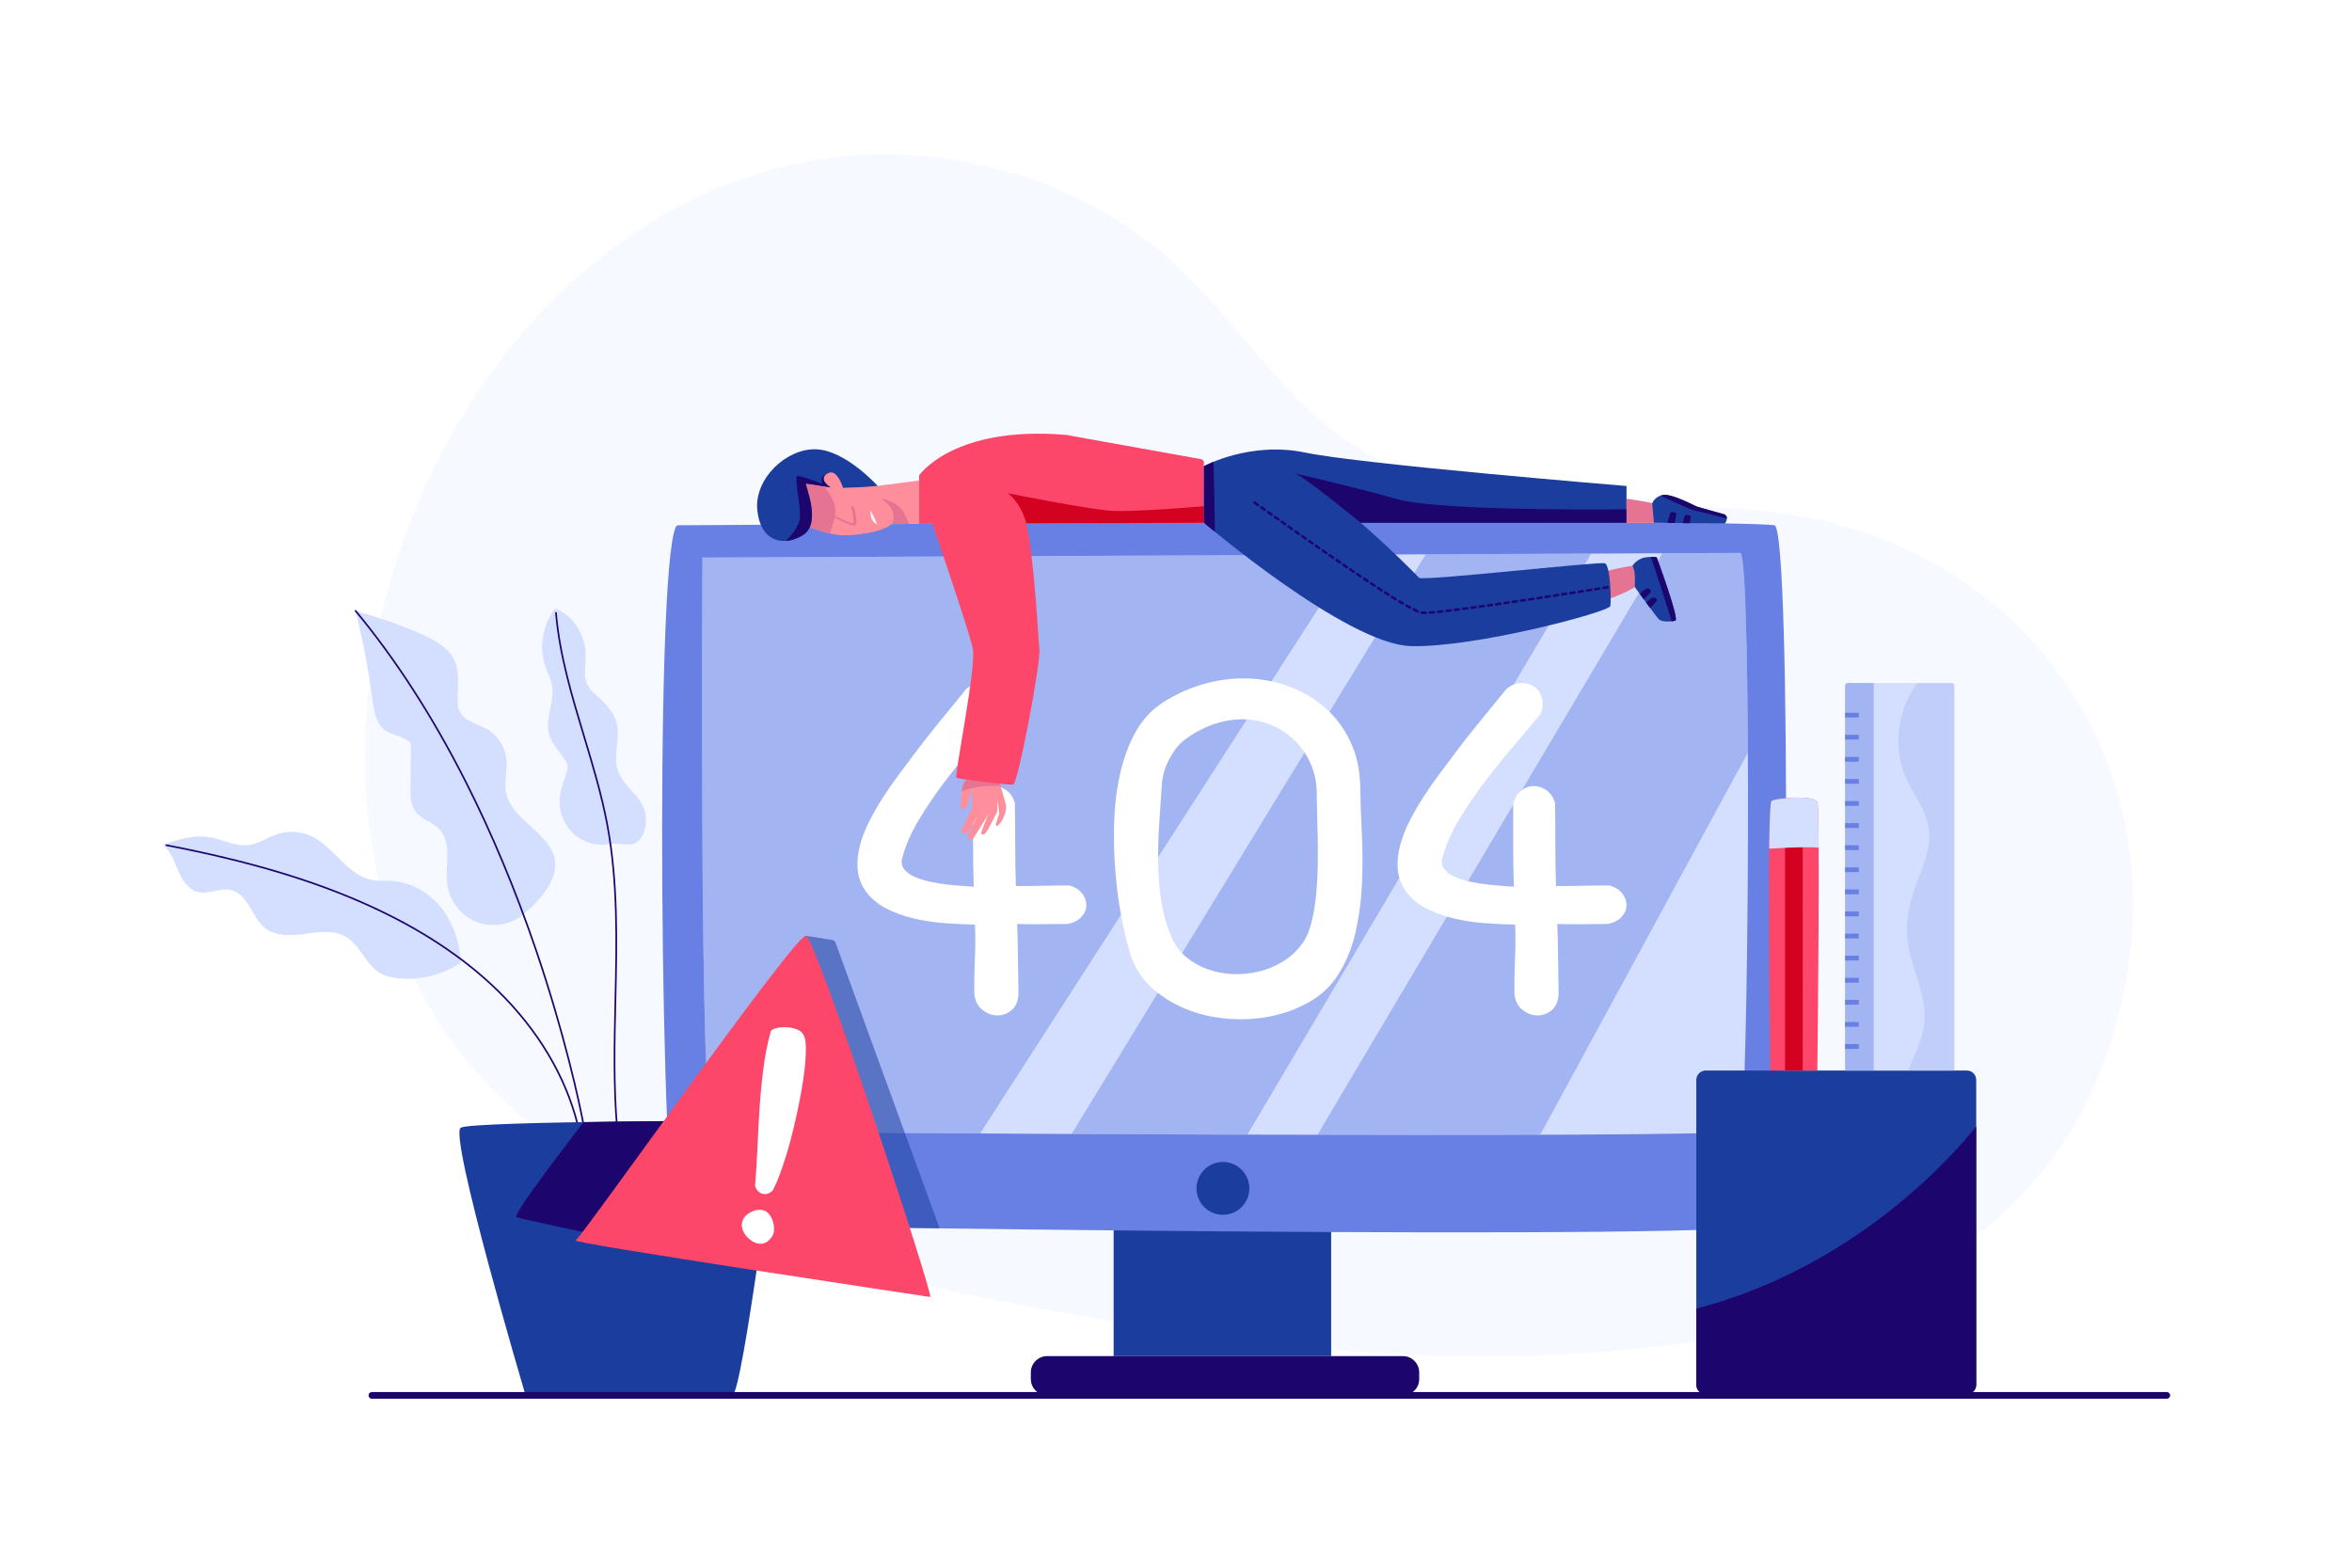 <?xml version="1.0" encoding="utf-8"?>
<!-- Generator: Adobe Illustrator 27.5.0, SVG Export Plug-In . SVG Version: 6.00 Build 0)  -->
<svg version="1.1" id="Layer_1" xmlns="http://www.w3.org/2000/svg" xmlns:xlink="http://www.w3.org/1999/xlink" x="0px" y="0px"
	 viewBox="0 0 3000 2000" style="enable-background:new 0 0 3000 2000;" xml:space="preserve">
<rect style="fill:#FFFFFF;" width="3000" height="2000"/>
<path style="fill:#F6F9FF;" d="M1031.559,1601.612c-108.754-32.288-213.431-74.261-304.096-132.103
	c-391.644-249.86-305.557-828.636,1.768-1109.862c96.37-88.186,221.229-149.719,352.346-160.626
	c146.748-12.207,300.375,33.84,410.826,132.476c100.358,89.623,159.307,212.598,289.85,265.708
	c151.412,61.601,319.332,37.474,478.029,55.723c311.944,35.871,515.8,309.2,446.898,621.096
	c-79.853,361.473-412.106,441.927-734.157,454.52c-186.72,7.301-373.44-11.434-557.278-43.185
	C1292.803,1664.127,1159.366,1639.557,1031.559,1601.612z"/>
<g>
	<g>
		<g>
			<path style="fill:#D4DFFF;" d="M668.98,1165.443c-15.964,14.018-39.73,18.488-59.696,11.228
				c-19.966-7.26-35.31-25.951-38.542-46.949c-3.802-24.705,6.714-54.396-10.749-72.28c-8.775-8.986-22.724-12.072-30.161-22.193
				c-6.244-8.498-6.381-19.873-6.265-30.418c0.206-18.725,0.413-37.45,0.619-56.175c-8.331-10.393-25.142-9.766-35.091-18.624
				c-9.841-8.763-11.976-23.065-13.741-36.123c-5.213-38.57-12.512-76.859-21.854-114.642c29.201,8.582,58.107,17.886,85.787,30.542
				c15.448,7.063,31.597,15.683,39.349,30.797c7.8,15.208,5.303,33.34,5.066,50.43c-0.076,5.52,0.145,11.225,2.478,16.228
				c6.013,12.895,22.563,15.864,34.898,22.956c13.627,7.836,23.128,22.445,24.763,38.079c1.485,14.191-3.128,28.67-0.446,42.683
				c5.945,31.067,43.168,45.408,58.044,73.321C718.992,1113.49,693.831,1143.621,668.98,1165.443z"/>
			<path style="fill:#1C056D;" d="M745.604,1443.055c-0.507,0-0.957-0.364-1.046-0.882c-5.856-33.918-26.33-125.614-61.893-229.887
				c-26.101-76.528-56.326-148.861-89.835-214.989c-41.878-82.643-89.03-155.77-140.148-217.353
				c-0.375-0.452-0.313-1.121,0.139-1.496c0.451-0.375,1.121-0.313,1.497,0.139c51.224,61.709,98.468,134.978,140.419,217.771
				c33.555,66.222,63.819,138.653,89.953,215.281c35.603,104.394,56.1,196.209,61.963,230.173c0.1,0.578-0.288,1.128-0.867,1.228
				C745.725,1443.05,745.664,1443.055,745.604,1443.055z"/>
		</g>
		<g>
			<path style="fill:#D4DFFF;" d="M207.844,1077.864c10.036,8.072,14.287,21.095,19.39,32.921
				c5.103,11.826,12.878,24.182,25.395,27.214c13.573,3.289,27.828-5.676,41.457-2.631c11.039,2.466,18.863,12.171,24.695,21.862
				c5.832,9.691,10.903,20.343,19.912,27.183c13.984,10.617,33.401,9.242,50.794,6.84s36.325-5.057,51.496,3.783
				c18.459,10.756,25.34,35.247,43.665,46.23c7.795,4.672,16.999,6.437,26.062,7.11c27.002,2.006,54.606-5.249,77.132-20.272
				c-1.299-24.628-9.865-51.245-25.342-70.446s-38.727-32.544-63.354-33.854c-7.857-0.418-15.801,0.347-23.562-0.946
				c-32.612-5.43-49.561-43.29-79.783-56.695c-12.84-5.695-27.767-6.529-41.161-2.298c-13.107,4.14-24.81,12.916-38.479,14.368
				c-13.355,1.418-26.255-4.374-39.184-8.008C252.179,1063.254,232.077,1069.125,207.844,1077.864z"/>
			<path style="fill:#1C056D;" d="M736.46,1434.347c-0.474,0-0.906-0.319-1.029-0.8c-15.525-60.689-50.268-118.84-100.473-168.164
				c-43.141-42.384-98.544-79.08-164.671-109.069c-71.153-32.269-153.233-56.736-258.31-77c-0.577-0.111-0.954-0.669-0.842-1.245
				c0.112-0.577,0.672-0.95,1.245-0.843c105.246,20.297,187.477,44.813,258.786,77.152c66.354,30.093,121.963,66.93,165.282,109.489
				c50.482,49.596,85.422,108.088,101.043,169.152c0.146,0.569-0.198,1.147-0.767,1.293
				C736.636,1434.336,736.547,1434.347,736.46,1434.347z"/>
		</g>
		<path style="fill:#D4DFFF;" d="M778.27,1076.782c-15.504,2.993-32.246-1.209-44.499-11.168
			c-12.253-9.959-19.788-25.489-20.027-41.277c-0.181-11.995,3.599-23.671,7.724-34.936c1.411-3.853,2.891-7.879,2.38-11.951
			c-0.406-3.231-2.038-6.172-3.814-8.902c-6.677-10.264-15.983-19.184-19.503-30.911c-6.248-20.817,7.653-43.229,3.296-64.522
			c-1.518-7.42-5.176-14.2-7.785-21.311c-9.187-25.038-4.377-54.716,12.249-75.571c23.407,9.391,38.681,34.348,38.913,59.567
			c0.116,12.574-3.336,25.89,2.01,37.272c3.195,6.804,9.115,11.853,14.657,16.93c9.708,8.894,19.079,19.082,22.513,31.793
			c5.394,19.971-4.932,42.006,1.762,61.58c6.642,19.423,28.278,30.977,34.154,50.645c1.574,5.268,1.901,10.855,1.456,16.335
			c-0.684,8.429-3.458,17.131-9.806,22.719C804.064,1081.775,791.2,1074.286,778.27,1076.782z"/>
		<path style="fill:#1C056D;" d="M787.07,1439.576c-0.546,0-1.01-0.418-1.058-0.973c-4.592-53.958-3.333-109.183-2.115-162.589
			c1.685-73.876,3.426-150.268-10.388-223.897c-7.145-38.081-18.567-75.969-29.613-112.609
			c-15.367-50.973-31.257-103.682-35.8-157.561c-0.049-0.585,0.385-1.099,0.97-1.148c0.575-0.048,1.099,0.384,1.148,0.97
			c4.523,53.657,20.381,106.258,35.717,157.126c11.062,36.694,22.501,74.638,29.667,112.83
			c13.856,73.849,12.111,150.354,10.424,224.339c-1.216,53.35-2.475,108.516,2.108,162.36c0.05,0.585-0.384,1.099-0.969,1.148
			C787.131,1439.575,787.101,1439.576,787.07,1439.576z"/>
	</g>
	<g>
		<defs>
			<path id="XMLID_256_" d="M670.117,1779.337c0,0-98.217-331.888-82.401-340.672s403.537-9.133,403.537-9.133
				s-44.462,349.06-56.807,349.805C922.1,1780.081,702.813,1780.851,670.117,1779.337z"/>
		</defs>
		<use xlink:href="#XMLID_256_"  style="overflow:visible;fill:#1B3D9E;"/>
		<clipPath id="XMLID_00000016772881592229045170000007900541653817584049_">
			<use xlink:href="#XMLID_256_"  style="overflow:visible;"/>
		</clipPath>
		<path style="clip-path:url(#XMLID_00000016772881592229045170000007900541653817584049_);fill:#1C056D;" d="M765.84,1403.86
			c0,0-113.428,144.909-106.983,148.776c6.445,3.867,325.08,69.603,324.948,65.736c-0.132-3.867,32.401-188.84,32.401-188.84
			L765.84,1403.86z"/>
	</g>
</g>
<g>
	<g>
		<g>
			<rect x="1420.464" y="1494.29" style="fill:#1B3D9E;" width="277.43" height="235.767"/>
			<path style="fill:#1C056D;" d="M1789.361,1780.207h-453.665c-11.517,0-20.853-9.336-20.853-20.853v-8.443
				c0-11.517,9.336-20.853,20.853-20.853h453.665c11.517,0,20.853,9.336,20.853,20.853v8.443
				C1810.214,1770.871,1800.878,1780.207,1789.361,1780.207z"/>
		</g>
		<path style="fill:#6880E4;" d="M862.117,672.05c0.588-1.172,1.78-1.906,3.091-1.914c55.951-0.377,1341.225-8.93,1398.163,0.013
			c22.448,3.526,16.867,858.083,0,890.73c-12.405,24.01-1384.11,2.897-1400.045,0C843.678,1557.307,833.947,728.189,862.117,672.05z
			"/>
		<g>
			<defs>
				<path id="XMLID_254_" d="M895.945,711.361c0,0-4.398,729.651,13.193,731.645c17.591,1.994,1299.505,9.968,1310.5,0
					s15.392-737.626,0-737.626C2204.246,705.38,895.945,711.361,895.945,711.361z"/>
			</defs>
			<use xlink:href="#XMLID_254_"  style="overflow:visible;fill:#D4DFFF;"/>
			<clipPath id="XMLID_00000120519457685885321070000008411037097382748548_">
				<use xlink:href="#XMLID_254_"  style="overflow:visible;"/>
			</clipPath>
			
				<polygon style="opacity:0.46;clip-path:url(#XMLID_00000120519457685885321070000008411037097382748548_);fill:#6880E4;" points="
				1737.876,688.827 1239.683,1462.302 871.433,1462.302 895.945,711.361 			"/>
			
				<polygon style="opacity:0.46;clip-path:url(#XMLID_00000120519457685885321070000008411037097382748548_);fill:#6880E4;" points="
				1353.418,1468.615 1832.246,684.679 2042.369,684.679 1581.046,1464.512 			"/>
			
				<polygon style="opacity:0.46;clip-path:url(#XMLID_00000120519457685885321070000008411037097382748548_);fill:#6880E4;" points="
				2131.233,687.589 1667.639,1469.288 1954.81,1465.653 2263.21,898.032 2256.995,692.521 			"/>
		</g>
	</g>
	
		<ellipse transform="matrix(0.924 -0.383 0.383 0.924 -461.629 712.103)" style="fill:#1B3D9E;" cx="1559.179" cy="1516.435" rx="33.717" ry="33.717"/>
	<g>
		<path style="fill:#FFFFFF;" d="M1241.167,1026.614c1.654-7.715,4.891-13.576,9.718-17.575c4.82-3.993,10.131-6.061,15.921-6.203
			c5.79-0.136,11.301,1.589,16.541,5.169c5.234,3.586,8.956,9.098,11.165,16.541c0.272,17.924,0.414,35.635,0.414,53.139
			c0,17.511,0.271,35.086,0.826,52.726c12.128,0,23.914-0.136,35.358-0.414c11.437-0.271,22.396-0.413,32.876-0.413
			c7.444,2.21,12.956,5.725,16.541,10.545c3.58,4.827,5.306,9.86,5.17,15.094c-0.143,5.24-2.211,10.067-6.203,14.474
			c-4.001,4.413-9.861,7.444-17.576,9.098c-10.752,0-21.503,0.071-32.255,0.207c-10.752,0.142-21.504,0.071-32.255-0.207
			c0.548,13.789,0.891,28.741,1.034,44.869c0.135,16.128,0.342,31.086,0.62,44.869c-0.556,9.098-3.515,15.857-8.891,20.263
			c-5.377,4.413-11.372,6.617-17.989,6.617c-6.616,0-12.89-2.274-18.816-6.823c-5.932-4.549-9.446-11.23-10.546-20.057
			c-0.278-14.06-0.071-28.876,0.621-44.455c0.685-15.572,0.756-30.395,0.207-44.455c-11.856-0.271-24.605-0.892-38.252-1.861
			c-13.647-0.963-26.88-2.959-39.699-5.996c-12.82-3.03-24.607-7.301-35.358-12.819c-10.752-5.512-19.436-12.82-26.052-21.918
			c-6.068-8.542-9.512-17.782-10.339-27.707s0.135-20.121,2.894-30.602c2.753-10.474,6.889-21.09,12.407-31.842
			c5.511-10.752,11.507-21.09,17.988-31.015c6.475-9.925,12.956-19.229,19.436-27.914c6.475-8.684,12.199-16.335,17.162-22.951
			c11.023-14.887,22.331-29.361,33.91-43.421c11.578-14.06,23.157-28.256,34.737-42.594c6.06-4.962,12.335-7.508,18.816-7.651
			c6.475-0.136,12.057,1.448,16.749,4.756c4.685,3.308,7.922,7.999,9.718,14.06c1.789,6.067,1.305,12.819-1.447,20.263
			c-9.376,11.579-20.406,24.747-33.083,39.492c-12.684,14.752-25.161,30.188-37.426,46.316
			c-12.271,16.128-23.436,32.534-33.496,49.211c-10.067,16.684-17.162,32.876-21.297,48.59c-1.655,5.518-1.034,10.274,1.86,14.267
			c2.894,4,7.166,7.308,12.82,9.925c5.647,2.623,12.198,4.756,19.643,6.41c7.444,1.654,14.816,2.895,22.124,3.722
			c7.301,0.827,14.06,1.448,20.263,1.861c6.203,0.413,10.959,0.762,14.267,1.034c-0.556-17.369-0.827-34.802-0.827-52.313
			C1241.167,1061.422,1241.167,1043.982,1241.167,1026.614z"/>
		<path style="fill:#FFFFFF;" d="M1441.731,1217.254c-3.585-11.851-7.172-26.673-10.751-44.455
			c-3.587-17.782-6.274-37.012-8.065-57.688c-1.796-20.677-2.416-41.903-1.86-63.684c0.548-21.775,2.958-42.594,7.236-62.444
			c4.271-19.85,10.817-37.903,19.643-54.173c8.821-16.264,20.536-29.083,35.151-38.459c18.196-11.579,36.94-19.85,56.241-24.812
			c19.294-4.962,38.181-6.888,56.654-5.79c18.466,1.105,36.042,5.034,52.726,11.786c16.677,6.759,31.287,15.921,43.834,27.5
			c12.542,11.579,22.603,25.504,30.189,41.767c7.579,16.27,11.644,34.466,12.199,54.587c0.272,19.023,0.963,39.357,2.068,60.996
			c1.098,21.646,1.169,43.357,0.206,65.132c-0.97,21.782-3.793,42.801-8.478,63.064c-4.691,20.263-12.406,38.53-23.158,54.793
			c-9.097,13.789-21.297,24.954-36.598,33.496c-15.3,8.549-31.842,14.545-49.624,17.989c-17.783,3.444-36.048,4.342-54.794,2.688
			c-18.751-1.654-36.326-5.854-52.726-12.613c-16.406-6.752-30.88-15.921-43.421-27.5
			C1455.856,1247.855,1446.965,1233.795,1441.731,1217.254z M1510.793,943.907c-7.173,5.518-13.583,13.582-19.23,24.192
			c-5.653,10.616-8.891,21.853-9.718,33.703c-1.105,16.542-2.209,33.289-3.309,50.245c-1.104,16.955-1.518,33.703-1.241,50.244
			c0.272,16.542,1.655,32.812,4.136,48.797c2.481,15.992,7.029,31.293,13.647,45.903c4.135,9.653,10.267,17.782,18.402,24.398
			c8.128,6.616,17.226,11.721,27.293,15.301c10.06,3.586,20.741,5.583,32.049,5.996c11.301,0.414,22.331-0.685,33.083-3.308
			c10.752-2.617,20.884-6.824,30.395-12.613c9.51-5.789,17.575-13.233,24.191-22.331c4.685-5.79,8.478-13.853,11.373-24.192
			c2.894-10.339,5.026-21.846,6.41-34.53c1.376-12.677,2.203-25.775,2.481-39.286c0.272-13.505,0.272-26.324,0-38.459
			c-0.278-12.128-0.556-22.951-0.827-32.463c-0.278-9.511-0.413-16.471-0.413-20.884c0.272-13.233-1.861-25.568-6.41-37.012
			c-4.549-11.437-10.823-21.432-18.817-29.981c-7.999-8.542-17.44-15.436-28.327-20.677c-10.894-5.233-22.609-8.27-35.15-9.098
			c-12.548-0.827-25.639,0.827-39.286,4.962C1537.879,926.952,1524.297,933.982,1510.793,943.907z"/>
		<path style="fill:#FFFFFF;" d="M1930.117,1026.614c1.654-7.715,4.891-13.576,9.718-17.575c4.82-3.993,10.131-6.061,15.921-6.203
			c5.79-0.136,11.301,1.589,16.541,5.169c5.234,3.586,8.956,9.098,11.165,16.541c0.272,17.924,0.414,35.635,0.414,53.139
			c0,17.511,0.271,35.086,0.826,52.726c12.128,0,23.914-0.136,35.358-0.414c11.437-0.271,22.396-0.413,32.876-0.413
			c7.444,2.21,12.956,5.725,16.541,10.545c3.58,4.827,5.305,9.86,5.17,15.094c-0.142,5.24-2.21,10.067-6.203,14.474
			c-4.001,4.413-9.861,7.444-17.576,9.098c-10.752,0-21.503,0.071-32.256,0.207c-10.752,0.142-21.504,0.071-32.255-0.207
			c0.549,13.789,0.891,28.741,1.034,44.869c0.135,16.128,0.342,31.086,0.62,44.869c-0.556,9.098-3.515,15.857-8.891,20.263
			c-5.377,4.413-11.372,6.617-17.989,6.617c-6.616,0-12.89-2.274-18.815-6.823c-5.932-4.549-9.446-11.23-10.546-20.057
			c-0.278-14.06-0.071-28.876,0.621-44.455c0.685-15.572,0.756-30.395,0.207-44.455c-11.856-0.271-24.605-0.892-38.252-1.861
			c-13.647-0.963-26.88-2.959-39.699-5.996c-12.82-3.03-24.606-7.301-35.357-12.819c-10.752-5.512-19.436-12.82-26.052-21.918
			c-6.068-8.542-9.512-17.782-10.339-27.707c-0.828-9.925,0.135-20.121,2.894-30.602c2.753-10.474,6.889-21.09,12.407-31.842
			c5.511-10.752,11.507-21.09,17.988-31.015c6.475-9.925,12.956-19.229,19.436-27.914c6.475-8.684,12.199-16.335,17.162-22.951
			c11.023-14.887,22.331-29.361,33.91-43.421c11.578-14.06,23.157-28.256,34.737-42.594c6.06-4.962,12.335-7.508,18.816-7.651
			c6.475-0.136,12.057,1.448,16.749,4.756c4.684,3.308,7.922,7.999,9.718,14.06c1.789,6.067,1.305,12.819-1.447,20.263
			c-9.376,11.579-20.406,24.747-33.083,39.492c-12.684,14.752-25.161,30.188-37.426,46.316
			c-12.271,16.128-23.436,32.534-33.496,49.211c-10.067,16.684-17.162,32.876-21.297,48.59c-1.655,5.518-1.034,10.274,1.86,14.267
			c2.894,4,7.166,7.308,12.82,9.925c5.647,2.623,12.198,4.756,19.643,6.41c7.443,1.654,14.816,2.895,22.124,3.722
			c7.301,0.827,14.06,1.448,20.263,1.861c6.203,0.413,10.959,0.762,14.267,1.034c-0.556-17.369-0.828-34.802-0.828-52.313
			C1930.117,1061.422,1930.117,1043.982,1930.117,1026.614z"/>
	</g>
	<g>
		<path style="opacity:0.54;fill:#1B3D9E;" d="M1160.5,1566.556l-132.587-372.757l33.668,5.41c1.901,0.305,3.488,1.616,4.147,3.426
			l132.691,364.275c0.03,0.081-0.031,0.167-0.118,0.166L1160.5,1566.556z"/>
		<g>
			<path style="fill:#FC476A;" d="M734.25,1582.39c5.599-0.992,280.683-391.447,293.663-388.591
				c12.98,2.856,164.139,461.73,158.523,460.838C1180.82,1653.745,720.339,1584.854,734.25,1582.39z"/>
			<g>
				<path style="fill:#FFFFFF;" d="M985.145,1519.239c-2.137,1.915-4.304,3.155-6.506,3.72c-2.203,0.568-4.313,0.55-6.33-0.055
					c-2.016-0.601-3.844-1.736-5.48-3.405c-1.636-1.666-2.876-3.837-3.719-6.506c1.338-16.404,2.365-33.072,3.082-50
					c0.716-16.926,1.629-33.754,2.737-50.479c1.104-16.725,2.701-33.194,4.786-49.413c2.08-16.217,5.16-31.819,9.23-46.806
					c0.331-1.215,1.455-2.304,3.371-3.267c1.912-0.964,4.239-1.651,6.981-2.06c2.74-0.41,5.723-0.57,8.95-0.481
					c3.224,0.09,6.331,0.478,9.321,1.164c2.988,0.686,5.644,1.708,7.964,3.06c2.32,1.355,4.013,3.103,5.082,5.244
					c1.734,2.388,2.771,6.497,3.113,12.325c0.342,5.83,0.21,12.851-0.388,21.064c-0.602,8.216-1.697,17.337-3.29,27.363
					c-1.593,10.029-3.477,20.329-5.648,30.897c-2.174,10.571-4.562,21.177-7.166,31.818c-2.608,10.644-5.367,20.696-8.277,30.163
					c-2.913,9.467-5.83,18.087-8.755,25.861c-2.925,7.775-5.754,14.052-8.483,18.828
					C985.698,1518.413,985.505,1518.735,985.145,1519.239z M956.669,1581.474c-3.014-2.311-5.441-4.984-7.282-8.023
					c-1.842-3.039-2.901-6.131-3.175-9.271c-0.277-3.143,0.385-6.207,1.988-9.191c1.601-2.986,4.268-5.59,8.002-7.813
					c5.144-3.128,10.297-4.316,15.459-3.565c5.163,0.747,9.135,3.88,11.924,9.393c2.62,4.781,3.876,9.944,3.771,15.492
					c-0.108,5.545-2.523,10.338-7.249,14.376c-3.452,3.113-7.352,4.395-11.701,3.845
					C964.057,1586.166,960.142,1584.418,956.669,1581.474z"/>
			</g>
		</g>
	</g>
</g>
<g>
	<g>
		<defs>
			<path id="XMLID_258_" d="M2508.607,1778.716h-332.875c-6.671,0-12.08-5.408-12.08-12.079v-388.825
				c0-6.671,5.408-12.079,12.08-12.079h332.875c6.671,0,12.079,5.408,12.079,12.079v388.825
				C2520.687,1773.308,2515.278,1778.716,2508.607,1778.716z"/>
		</defs>
		<use xlink:href="#XMLID_258_"  style="overflow:visible;fill:#1B3D9E;"/>
		<clipPath id="XMLID_00000052088065393394789010000004285159221766759602_">
			<use xlink:href="#XMLID_258_"  style="overflow:visible;"/>
		</clipPath>
		<path style="clip-path:url(#XMLID_00000052088065393394789010000004285159221766759602_);fill:#1C056D;" d="M2530.737,1424.211
			c0,0-139.84,196.902-392.923,251.399v120.522h401.74C2539.553,1796.132,2550.042,1431.264,2530.737,1424.211z"/>
	</g>
	<g>
		<defs>
			<path id="XMLID_255_" d="M2258.027,1365.732c0,0-4.738-339.969,1.579-343.918c6.317-3.948,54.486-7.897,58.435,1.579
				c3.948,9.476,0,342.338,0,342.338H2258.027z"/>
		</defs>
		<use xlink:href="#XMLID_255_"  style="overflow:visible;fill:#FC476A;"/>
		<clipPath id="XMLID_00000106860428732711230200000015722517137469426079_">
			<use xlink:href="#XMLID_255_"  style="overflow:visible;"/>
		</clipPath>
		<polygon style="clip-path:url(#XMLID_00000106860428732711230200000015722517137469426079_);fill:#D40221;" points="
			2299.335,1070.31 2299.335,1372.44 2276.781,1372.44 2276.781,1070.918 		"/>
		<path style="clip-path:url(#XMLID_00000106860428732711230200000015722517137469426079_);fill:#D4DFFF;" d="M2246.958,1083.368
			c0,0,70.087-5.317,79.857-0.432c0,0-0.489-69.856-4.397-71.322c-3.908-1.466-70.833-1.843-72.299,5.918
			C2248.655,1025.292,2246.958,1083.368,2246.958,1083.368z"/>
	</g>
	<g>
		<defs>
			<path id="XMLID_257_" d="M2492.85,1365.732h-139.482V875.058c0-2.063,1.672-3.735,3.735-3.735h132.013
				c2.063,0,3.735,1.672,3.735,3.735V1365.732z"/>
		</defs>
		<use xlink:href="#XMLID_257_"  style="overflow:visible;fill:#D4DFFF;"/>
		<clipPath id="XMLID_00000101806956192459962220000004425627714815313803_">
			<use xlink:href="#XMLID_257_"  style="overflow:visible;"/>
		</clipPath>
		
			<rect x="2342.17" y="853.251" style="opacity:0.46;clip-path:url(#XMLID_00000101806956192459962220000004425627714815313803_);fill:#6880E4;" width="47.848" height="530.476"/>
		
			<rect x="2353.367" y="909.253" style="clip-path:url(#XMLID_00000101806956192459962220000004425627714815313803_);fill:#6880E4;" width="17.575" height="6.122"/>
		
			<rect x="2353.367" y="937.436" style="clip-path:url(#XMLID_00000101806956192459962220000004425627714815313803_);fill:#6880E4;" width="17.575" height="6.122"/>
		
			<rect x="2353.367" y="965.62" style="clip-path:url(#XMLID_00000101806956192459962220000004425627714815313803_);fill:#6880E4;" width="17.575" height="6.122"/>
		
			<rect x="2353.367" y="993.804" style="clip-path:url(#XMLID_00000101806956192459962220000004425627714815313803_);fill:#6880E4;" width="17.575" height="6.122"/>
		
			<rect x="2353.367" y="1021.988" style="clip-path:url(#XMLID_00000101806956192459962220000004425627714815313803_);fill:#6880E4;" width="17.575" height="6.122"/>
		
			<rect x="2353.367" y="1050.172" style="clip-path:url(#XMLID_00000101806956192459962220000004425627714815313803_);fill:#6880E4;" width="17.575" height="6.122"/>
		
			<rect x="2353.367" y="1078.355" style="clip-path:url(#XMLID_00000101806956192459962220000004425627714815313803_);fill:#6880E4;" width="17.575" height="6.122"/>
		
			<rect x="2353.367" y="1106.539" style="clip-path:url(#XMLID_00000101806956192459962220000004425627714815313803_);fill:#6880E4;" width="17.575" height="6.122"/>
		
			<rect x="2353.367" y="1134.723" style="clip-path:url(#XMLID_00000101806956192459962220000004425627714815313803_);fill:#6880E4;" width="17.575" height="6.122"/>
		
			<rect x="2353.367" y="1162.907" style="clip-path:url(#XMLID_00000101806956192459962220000004425627714815313803_);fill:#6880E4;" width="17.575" height="6.122"/>
		
			<rect x="2353.367" y="1191.09" style="clip-path:url(#XMLID_00000101806956192459962220000004425627714815313803_);fill:#6880E4;" width="17.575" height="6.122"/>
		
			<rect x="2353.367" y="1219.274" style="clip-path:url(#XMLID_00000101806956192459962220000004425627714815313803_);fill:#6880E4;" width="17.575" height="6.122"/>
		
			<rect x="2353.367" y="1247.458" style="clip-path:url(#XMLID_00000101806956192459962220000004425627714815313803_);fill:#6880E4;" width="17.575" height="6.122"/>
		
			<rect x="2353.367" y="1275.642" style="clip-path:url(#XMLID_00000101806956192459962220000004425627714815313803_);fill:#6880E4;" width="17.575" height="6.122"/>
		
			<rect x="2353.367" y="1303.826" style="clip-path:url(#XMLID_00000101806956192459962220000004425627714815313803_);fill:#6880E4;" width="17.575" height="6.122"/>
		
			<rect x="2353.367" y="1332.01" style="clip-path:url(#XMLID_00000101806956192459962220000004425627714815313803_);fill:#6880E4;" width="17.575" height="6.122"/>
		<path style="opacity:0.17;clip-path:url(#XMLID_00000101806956192459962220000004425627714815313803_);fill:#6880E4;" d="
			M2462.678,852.669c-38.705,33.157-52.279,92.459-31.851,139.151c9.722,22.221,26.339,42.04,29.456,66.094
			c3.024,23.335-7.239,46.032-15.355,68.117c-7.999,21.764-14.156,44.757-12.531,67.888c2.657,37.828,25.86,73.216,22.07,110.947
			c-3.641,36.24-31.828,67.792-30.205,104.178c0.465,0-0.488,1.602-0.024,1.602h90.62l-0.043-560.298l11.148,0.111L2462.678,852.669
			z"/>
	</g>
</g>
<path style="fill:#1C056D;" d="M2763.826,1784.458H474.319c-2.348,0-4.251-1.903-4.251-4.251s1.903-4.251,4.251-4.251h2289.507
	c2.348,0,4.251,1.903,4.251,4.251S2766.174,1784.458,2763.826,1784.458z"/>
<g>
	<g>
		<g>
			<defs>
				<path id="XMLID_260_" d="M1172.415,613.039l-52.977,6.853c-29.168-13.666-57.412-22.516-83.744-19.765
					c-26.452,2.764-41.648,30.459-35.121,49.107c5.74,16.401,53.334,33.221,73.864,33.616c20.53,0.395,51.72-4.343,63.169-14.501
					c0.017-0.015,0.028-0.033,0.045-0.048h34.763V613.039z"/>
			</defs>
			<use xlink:href="#XMLID_260_"  style="overflow:visible;fill:#FE8E9C;"/>
			<clipPath id="XMLID_00000054240140231469628260000001344103160364172980_">
				<use xlink:href="#XMLID_260_"  style="overflow:visible;"/>
			</clipPath>
			<path style="clip-path:url(#XMLID_00000054240140231469628260000001344103160364172980_);fill:#E57492;" d="M1056.001,685.373
				c0,0,10.194-19.925,9.731-35.216c-0.463-15.291-21.48-39.119-21.48-39.119l-17.443,0.891c0,0,5.688,55.836,0.643,65.683
				c-5.045,9.846,0,0,0,0L1056.001,685.373z"/>
		</g>
		<path style="fill:#E57492;" d="M1137.607,668.35c0,0,10.494-16.108-13.895-32.368c0,0,21.752,3.516,29.223,18.017
			c7.471,14.502,5.932,14.721,5.932,14.721L1137.607,668.35z"/>
	</g>
	<g>
		<defs>
			<path id="XMLID_261_" d="M1119.438,619.893c0,0-16.98,1.507-20.264,1.587c-11.893,0.288-23.811,0.943-23.811,0.943
				s-7.408-24.048-18.303-19.12c-16,7.238,2.288,18.466,2.288,18.466s-28.435-4.739-31.213-4.903
				c-2.778-0.163,21.285,50.592-4.386,66.008c-25.671,15.416-54.266,7.292-57.84-32.676s37.369-78.312,75.063-77.012
				C1078.665,574.485,1119.438,619.893,1119.438,619.893z"/>
		</defs>
		<use xlink:href="#XMLID_261_"  style="overflow:visible;fill:#1B3D9E;"/>
		<clipPath id="XMLID_00000021113846051892291190000001949229140711661706_">
			<use xlink:href="#XMLID_261_"  style="overflow:visible;"/>
		</clipPath>
		<path style="clip-path:url(#XMLID_00000021113846051892291190000001949229140711661706_);fill:#1C056D;" d="M1001.925,690.177
			c0,0,19.542-16.37,18.577-34.465c-0.965-18.094-6.798-46.421-3.932-48.301c2.866-1.88,32.966,10.134,32.966,10.134
			s-5.542-8.125,4.114-12.285c9.656-4.16,0,0,0,0s15.298,16.747,14.217,18.504c-1.082,1.757-36.229-1.757-36.229-1.757
			s13.789,33.864,3.92,53.871C1025.689,695.885,1001.925,690.177,1001.925,690.177"/>
	</g>
	<path style="fill:#F6F9FF;" d="M1118.323,668.721c0,0-8.09-2.325-8.09-16.369c0-14.045,0-1.404,0-1.404
		S1118.454,665.894,1118.323,668.721z"/>
	<path style="fill:#E57492;" d="M1052.548,651.59c0,0,32.265,17.548,35.293,15.685c3.028-1.863-2.446-21.547-2.446-21.547
		s3.494-0.233,4.309,2.912c0.815,3.145,5.358,21.663,0,22.013C1084.347,671.002,1057.786,657.918,1052.548,651.59z"/>
	<g>
		<defs>
			<path id="XMLID_262_" d="M1239.141,984.943c0,0-7.914,10.644-10.528,15.91c-2.614,5.265-3.456,31.6-2.907,31.51
				c0.548-0.09,6.398-0.4,7.61-3.884l6.47-22.232c0,0,0.445,23.839-0.345,25.527c-0.79,1.689-14.516,29.05-13.307,29.918
				c1.209,0.868,6.406,4.036,10.457-2.782c4.051-6.819,13.626-24.472,14.805-27.292c1.178-2.819-18.757,37.205-17.957,37.523
				c0.801,0.318,5.908,2.966,7.932,0.357s19.867-31.018,20.455-33.303c0.588-2.286-11.121,27.219-10.51,27.206
				c0.611-0.013,2.947,3.019,6.139-1.007c3.192-4.026,13.916-25.663,14.43-26.798c0.514-1.135,0.352-14.918,0.352-14.918
				s2.674,16.188,2.049,18.297c-0.625,2.109-5.538,14.368-3.259,14.797c1.733,0.326,4.741-2.998,7.109-7.343
				c2.367-4.344,5.375-10.851,5.149-17.031c-0.226-6.18-11.607-40.774-11.607-40.774L1239.141,984.943z"/>
		</defs>
		<use xlink:href="#XMLID_262_"  style="overflow:visible;fill:#FE8E9C;"/>
		<clipPath id="XMLID_00000064314899907640001270000018329849996634731696_">
			<use xlink:href="#XMLID_262_"  style="overflow:visible;"/>
		</clipPath>
		<path style="clip-path:url(#XMLID_00000064314899907640001270000018329849996634731696_);fill:#E57492;" d="M1222.652,1010.091
			c0.496,1.802,24.75-11.654,57.791-6.488c0,0-4.445-20.065-8.05-21.867c-3.604-1.802-31.959-1.802-36.285,0.24
			S1220.369,1001.8,1222.652,1010.091z"/>
	</g>
	<g>
		<path style="fill:#FC476A;" d="M1535.624,590.093c0-2.122-1.52-3.938-3.607-4.314l-171.893-30.913
			c-144.194-12.333-187.709,51.493-187.709,51.493v61.969l16.868-0.067c12.489,36.472,48.024,140.992,51.641,159.98
			c4.396,23.081-23.969,162.063-21.03,163.905c2.939,1.842,66.618,9.679,72.497,8.7c5.878-0.98,35.268-154.038,33.309-172.538
			c-1.504-14.202-5.896-111.595-16.718-160.523l226.642-0.902V590.093z"/>
		<path style="fill:#D40221;" d="M1308.982,667.784c0,0-4.294-22.728-23.357-38.505c0,0,101.892,20.378,131.474,22.35
			s118.526-5.852,118.526-5.852v21.104L1308.982,667.784z"/>
	</g>
	<path style="fill:#E57492;" d="M2046.743,728.963c0,0,35.826-8.509,36.722-6.867c0.896,1.642,5.971,18.062,4.031,24.033
		c-1.941,5.971-37.17,18.809-37.17,18.809L2046.743,728.963z"/>
	<g>
		<g>
			<defs>
				<path id="XMLID_264_" d="M2074.655,620.017c0,0-339.356-27.845-409.837-42.637c-70.482-14.792-129.194,17.363-129.194,17.363
					v72.139c0,0,182.367,155.374,264.143,157.418c81.776,2.044,252.824-43.614,254.187-51.11s0-51.792-6.814-54.517
					c-6.815-2.726-233.062,23.17-237.151,18.4c-2.656-3.098-40.962-41.557-74.583-70.19h339.25V620.017z"/>
			</defs>
			<use xlink:href="#XMLID_264_"  style="overflow:visible;fill:#1B3D9E;"/>
			<clipPath id="XMLID_00000041291990157093482840000003325512972709241479_">
				<use xlink:href="#XMLID_264_"  style="overflow:visible;"/>
			</clipPath>
			<path style="clip-path:url(#XMLID_00000041291990157093482840000003325512972709241479_);fill:#1C056D;" d="M1816.436,783.356
				c-1.2,0-2.157-0.042-2.923-0.126c-0.186-0.021-0.379-0.048-0.581-0.084c-0.867-0.151-1.447-0.977-1.296-1.844
				c0.151-0.868,0.978-1.452,1.845-1.296c0.134,0.023,0.263,0.042,0.385,0.056c1.007,0.112,2.587,0.135,4.596,0.072
				c0.887-0.028,1.616,0.662,1.645,1.542c0.027,0.88-0.663,1.616-1.543,1.644C1817.791,783.344,1817.081,783.356,1816.436,783.356z
				 M1823.841,783.034c-0.829,0-1.529-0.642-1.589-1.482c-0.062-0.878,0.601-1.641,1.479-1.702c1.617-0.114,3.385-0.256,5.289-0.426
				c0.865-0.079,1.651,0.568,1.729,1.446c0.078,0.877-0.569,1.651-1.446,1.729c-1.926,0.172-3.713,0.316-5.35,0.431
				C1823.916,783.032,1823.879,783.034,1823.841,783.034z M1834.47,782.099c-0.809,0-1.501-0.612-1.584-1.434
				c-0.089-0.876,0.55-1.658,1.426-1.747c1.686-0.171,3.45-0.356,5.288-0.557c0.873-0.093,1.663,0.537,1.758,1.413
				c0.095,0.875-0.537,1.662-1.412,1.757c-1.848,0.201-3.62,0.388-5.313,0.559C1834.578,782.097,1834.523,782.099,1834.47,782.099z
				 M1808.157,781.498c-0.207,0-0.418-0.041-0.621-0.127c-1.439-0.61-3.098-1.384-4.929-2.302c-0.787-0.395-1.105-1.353-0.711-2.14
				c0.395-0.788,1.354-1.104,2.139-0.711c1.771,0.888,3.368,1.634,4.745,2.217c0.811,0.343,1.189,1.279,0.846,2.09
				C1809.368,781.132,1808.778,781.498,1808.157,781.498z M1845.065,780.947c-0.799,0-1.488-0.599-1.582-1.412
				c-0.101-0.875,0.526-1.665,1.401-1.766c1.71-0.198,3.473-0.405,5.283-0.622c0.874-0.108,1.667,0.519,1.772,1.393
				c0.104,0.874-0.52,1.668-1.394,1.773c-1.814,0.217-3.581,0.425-5.297,0.623C1845.188,780.944,1845.126,780.947,1845.065,780.947z
				 M1855.643,779.68c-0.793,0-1.48-0.591-1.58-1.398c-0.108-0.874,0.512-1.67,1.386-1.778c1.725-0.214,3.484-0.435,5.278-0.663
				c0.87-0.113,1.672,0.507,1.782,1.38c0.111,0.873-0.507,1.671-1.38,1.783c-1.798,0.228-3.561,0.45-5.288,0.664
				C1855.774,779.676,1855.708,779.68,1855.643,779.68z M1866.205,778.337c-0.789,0-1.475-0.585-1.579-1.389
				c-0.113-0.873,0.503-1.673,1.376-1.786c1.733-0.225,3.491-0.456,5.275-0.692c0.873-0.113,1.675,0.499,1.789,1.371
				c0.116,0.873-0.498,1.674-1.371,1.79c-1.786,0.236-3.548,0.467-5.283,0.693C1866.343,778.333,1866.273,778.337,1866.205,778.337z
				 M1876.762,776.94c-0.786,0-1.471-0.581-1.578-1.382c-0.117-0.873,0.495-1.675,1.367-1.792l5.272-0.714
				c0.869-0.125,1.676,0.492,1.795,1.364c0.118,0.873-0.492,1.676-1.365,1.795l-5.276,0.715
				C1876.904,776.936,1876.832,776.94,1876.762,776.94z M1798.594,776.763c-0.257,0-0.518-0.063-0.76-0.193
				c-1.483-0.805-3.047-1.677-4.687-2.61c-0.765-0.436-1.032-1.409-0.597-2.174c0.435-0.765,1.407-1.034,2.175-0.597
				c1.619,0.921,3.164,1.782,4.63,2.578c0.773,0.42,1.061,1.388,0.641,2.162C1799.707,776.461,1799.159,776.763,1798.594,776.763z
				 M1887.31,775.502c-0.784,0-1.467-0.578-1.577-1.377c-0.12-0.872,0.489-1.677,1.361-1.797l5.27-0.731
				c0.868-0.117,1.678,0.487,1.799,1.359c0.121,0.872-0.487,1.678-1.358,1.799l-5.274,0.731
				C1887.455,775.497,1887.382,775.502,1887.31,775.502z M1897.852,774.031c-0.782,0-1.465-0.576-1.577-1.372
				c-0.122-0.872,0.485-1.678,1.356-1.801l5.267-0.746c0.864-0.131,1.679,0.482,1.803,1.354c0.124,0.872-0.481,1.679-1.354,1.803
				l-5.271,0.746C1898,774.026,1897.926,774.031,1897.852,774.031z M1908.389,772.532c-0.78,0-1.462-0.573-1.576-1.368
				c-0.125-0.872,0.48-1.679,1.353-1.804l5.265-0.758c0.879-0.123,1.681,0.478,1.807,1.35c0.126,0.871-0.479,1.68-1.35,1.806
				l-5.271,0.759C1908.54,772.527,1908.464,772.532,1908.389,772.532z M1789.322,771.498c-0.274,0-0.553-0.071-0.807-0.221
				c-1.482-0.873-3.014-1.786-4.59-2.738c-0.754-0.455-0.997-1.435-0.542-2.189c0.455-0.753,1.437-0.997,2.188-0.541
				c1.566,0.945,3.088,1.853,4.561,2.72c0.759,0.447,1.012,1.424,0.565,2.183C1790.4,771.217,1789.869,771.498,1789.322,771.498z
				 M1918.921,771.01c-0.779,0-1.461-0.571-1.576-1.365c-0.126-0.871,0.478-1.68,1.349-1.807l5.265-0.768
				c0.879-0.127,1.681,0.475,1.809,1.346c0.128,0.872-0.475,1.681-1.346,1.809l-5.269,0.769
				C1919.074,771.005,1918.997,771.01,1918.921,771.01z M1929.451,769.467c-0.778,0-1.459-0.57-1.575-1.362
				c-0.128-0.871,0.475-1.681,1.346-1.809l5.264-0.777c0.869-0.13,1.682,0.473,1.811,1.343c0.129,0.871-0.473,1.682-1.344,1.811
				l-5.268,0.777C1929.606,769.462,1929.528,769.467,1929.451,769.467z M1939.999,767.905c-0.776,0-1.457-0.568-1.575-1.359
				c-0.129-0.871,0.472-1.682,1.343-1.812l5.268-0.787c0.879-0.133,1.683,0.47,1.813,1.341c0.13,0.871-0.471,1.682-1.341,1.813
				l-5.271,0.787C1940.156,767.9,1940.077,767.905,1939.999,767.905z M1950.523,766.33c-0.776,0-1.456-0.567-1.574-1.357
				c-0.131-0.871,0.469-1.683,1.34-1.814l5.261-0.792c0.874-0.133,1.684,0.468,1.814,1.338c0.132,0.871-0.468,1.683-1.338,1.814
				l-5.265,0.794C1950.682,766.324,1950.603,766.33,1950.523,766.33z M1780.197,765.996c-0.284,0-0.573-0.076-0.834-0.236
				c-1.479-0.91-2.991-1.848-4.534-2.813c-0.747-0.467-0.974-1.45-0.507-2.197c0.465-0.746,1.447-0.975,2.196-0.507
				c1.537,0.96,3.044,1.894,4.517,2.801c0.75,0.462,0.983,1.444,0.521,2.193C1781.256,765.727,1780.733,765.996,1780.197,765.996z
				 M1961.049,764.741c-0.774,0-1.454-0.565-1.574-1.355c-0.132-0.871,0.467-1.684,1.337-1.815l5.26-0.8
				c0.868-0.127,1.684,0.465,1.816,1.336c0.133,0.871-0.466,1.684-1.336,1.817l-5.262,0.8
				C1961.209,764.735,1961.128,764.741,1961.049,764.741z M1971.57,763.138c-0.774,0-1.453-0.565-1.574-1.354
				c-0.133-0.87,0.465-1.684,1.335-1.816l5.259-0.806c0.876-0.132,1.685,0.464,1.818,1.333c0.133,0.871-0.464,1.684-1.334,1.818
				l-5.261,0.806C1971.731,763.132,1971.65,763.138,1971.57,763.138z M1982.091,761.523c-0.773,0-1.452-0.564-1.574-1.352
				c-0.134-0.871,0.464-1.685,1.334-1.818l5.259-0.811c0.865-0.132,1.685,0.462,1.818,1.333c0.135,0.87-0.462,1.684-1.332,1.819
				l-5.261,0.811C1982.253,761.517,1982.172,761.523,1982.091,761.523z M1771.164,760.354c-0.291,0-0.586-0.08-0.851-0.247
				c-1.476-0.934-2.977-1.889-4.498-2.864c-0.742-0.475-0.958-1.461-0.483-2.203c0.476-0.741,1.462-0.959,2.202-0.482
				c1.518,0.971,3.013,1.923,4.484,2.854c0.744,0.471,0.966,1.456,0.494,2.2C1772.21,760.092,1771.692,760.354,1771.164,760.354z
				 M1992.611,759.897c-0.772,0-1.451-0.563-1.573-1.35c-0.135-0.87,0.461-1.685,1.331-1.819l5.259-0.817
				c0.876-0.135,1.686,0.461,1.82,1.33c0.136,0.87-0.46,1.685-1.33,1.82l-5.261,0.817
				C1992.774,759.891,1992.692,759.897,1992.611,759.897z M2003.13,758.26c-0.772,0-1.451-0.562-1.573-1.349
				c-0.136-0.87,0.46-1.686,1.33-1.821l5.26-0.822c0.865-0.131,1.686,0.46,1.821,1.329c0.136,0.87-0.459,1.685-1.329,1.821
				l-5.262,0.822C2003.294,758.254,2003.212,758.26,2003.13,758.26z M2013.651,756.614c-0.771,0-1.449-0.561-1.573-1.347
				c-0.137-0.87,0.458-1.685,1.328-1.822l5.259-0.827c0.879-0.136,1.687,0.458,1.823,1.327c0.137,0.87-0.457,1.686-1.327,1.823
				l-5.261,0.828C2013.817,756.607,2013.733,756.614,2013.651,756.614z M2024.172,754.957c-0.771,0-1.449-0.56-1.572-1.346
				c-0.138-0.87,0.456-1.686,1.325-1.823l5.262-0.832c0.86-0.139,1.686,0.455,1.823,1.325c0.138,0.87-0.455,1.686-1.325,1.824
				l-5.262,0.833C2024.338,754.951,2024.255,754.957,2024.172,754.957z M1762.195,754.615c-0.296,0-0.596-0.082-0.863-0.255
				c-1.473-0.951-2.964-1.919-4.47-2.901c-0.738-0.48-0.946-1.468-0.466-2.206c0.48-0.736,1.467-0.947,2.206-0.465
				c1.504,0.979,2.991,1.945,4.46,2.894c0.739,0.478,0.951,1.464,0.474,2.204C1763.231,754.358,1762.719,754.615,1762.195,754.615z
				 M2034.696,753.289c-0.771,0-1.448-0.559-1.572-1.344c-0.139-0.87,0.454-1.687,1.324-1.825l5.264-0.837
				c0.867-0.146,1.687,0.454,1.825,1.323c0.139,0.87-0.454,1.687-1.323,1.825l-5.266,0.838
				C2034.864,753.283,2034.779,753.289,2034.696,753.289z M2045.229,751.611c-0.77,0-1.447-0.559-1.572-1.343
				c-0.139-0.87,0.453-1.687,1.322-1.826l5.271-0.844c0.863-0.138,1.687,0.453,1.826,1.322c0.14,0.869-0.452,1.687-1.322,1.827
				l-5.271,0.844C2045.397,751.604,2045.313,751.611,2045.229,751.611z M2055.781,749.917c-0.769,0-1.445-0.557-1.572-1.341
				c-0.14-0.869,0.451-1.688,1.32-1.827l5.316-0.859c0.869-0.138,1.688,0.449,1.829,1.318c0.142,0.869-0.448,1.688-1.317,1.829
				l-5.32,0.859C2055.951,749.911,2055.865,749.917,2055.781,749.917z M1753.275,748.805c-0.3,0-0.604-0.084-0.873-0.261
				c-1.47-0.965-2.954-1.942-4.449-2.93c-0.734-0.485-0.937-1.475-0.451-2.209c0.484-0.735,1.474-0.936,2.209-0.451
				c1.493,0.986,2.974,1.961,4.441,2.924c0.735,0.483,0.94,1.472,0.458,2.207C1754.304,748.552,1753.795,748.805,1753.275,748.805z
				 M1744.394,742.938c-0.303,0-0.609-0.086-0.88-0.267c-1.469-0.975-2.946-1.959-4.433-2.953c-0.731-0.489-0.929-1.479-0.439-2.211
				c0.487-0.731,1.478-0.93,2.211-0.44c1.484,0.992,2.96,1.975,4.425,2.949c0.733,0.487,0.934,1.477,0.446,2.21
				C1745.416,742.688,1744.91,742.938,1744.394,742.938z M1735.541,737.027c-0.305,0-0.614-0.087-0.887-0.271l-4.418-2.972
				c-0.73-0.492-0.924-1.483-0.432-2.213c0.492-0.728,1.483-0.925,2.213-0.431l4.414,2.968c0.73,0.491,0.926,1.481,0.435,2.212
				C1736.559,736.78,1736.055,737.027,1735.541,737.027z M1726.718,731.078c-0.308,0-0.619-0.088-0.893-0.274l-4.407-2.988
				c-0.728-0.495-0.917-1.487-0.422-2.215c0.495-0.729,1.489-0.916,2.214-0.423l4.402,2.985c0.729,0.494,0.92,1.485,0.427,2.214
				C1727.73,730.833,1727.229,731.078,1726.718,731.078z M1717.914,725.098c-0.31,0-0.622-0.09-0.896-0.277l-4.388-2.995
				c-0.728-0.497-0.913-1.489-0.417-2.216c0.497-0.727,1.49-0.914,2.216-0.417l4.384,2.993c0.728,0.496,0.916,1.488,0.42,2.215
				C1718.924,724.854,1718.423,725.098,1717.914,725.098z M1709.138,719.096c-0.312,0-0.625-0.09-0.9-0.279l-4.4-3.023
				c-0.725-0.499-0.908-1.492-0.409-2.217c0.501-0.727,1.493-0.907,2.218-0.41l4.395,3.02c0.727,0.498,0.911,1.491,0.413,2.217
				C1710.145,718.854,1709.646,719.096,1709.138,719.096z M1700.358,713.055c-0.313,0-0.628-0.091-0.904-0.282l-4.38-3.025
				c-0.725-0.501-0.906-1.494-0.405-2.218c0.502-0.725,1.495-0.904,2.218-0.405l4.378,3.023c0.725,0.5,0.907,1.493,0.407,2.218
				C1701.362,712.815,1700.864,713.055,1700.358,713.055z M1691.604,707.003c-0.313,0-0.63-0.092-0.907-0.284l-4.373-3.034
				c-0.724-0.502-0.902-1.496-0.4-2.219c0.503-0.724,1.497-0.901,2.219-0.399l4.371,3.032c0.724,0.502,0.903,1.495,0.402,2.219
				C1692.605,706.764,1692.108,707.003,1691.604,707.003z M1682.862,700.931c-0.314,0-0.632-0.093-0.91-0.286l-4.368-3.043
				c-0.722-0.503-0.899-1.497-0.396-2.219c0.504-0.723,1.499-0.899,2.22-0.396l4.366,3.041c0.723,0.503,0.9,1.497,0.397,2.219
				C1683.862,700.693,1683.366,700.931,1682.862,700.931z M1674.133,694.843c-0.315,0-0.634-0.093-0.912-0.288l-4.333-3.03
				c-0.722-0.504-0.912-1.509-0.407-2.23c0.506-0.722,1.484-0.908,2.206-0.403l4.36,3.049c0.722,0.504,0.898,1.498,0.394,2.22
				C1675.131,694.606,1674.636,694.843,1674.133,694.843z M1665.412,688.74c-0.316,0-0.636-0.094-0.914-0.289l-4.358-3.058
				c-0.721-0.506-0.895-1.501-0.389-2.221c0.508-0.722,1.503-0.893,2.221-0.389l4.356,3.056c0.721,0.506,0.896,1.5,0.391,2.221
				C1666.408,688.503,1665.914,688.74,1665.412,688.74z M1656.701,682.623c-0.317,0-0.637-0.094-0.916-0.29l-4.354-3.064
				c-0.72-0.507-0.893-1.502-0.386-2.221c0.508-0.72,1.502-0.893,2.222-0.385l4.352,3.062c0.72,0.506,0.894,1.5,0.388,2.221
				C1657.696,682.387,1657.202,682.623,1656.701,682.623z M1647.996,676.494c-0.317,0-0.639-0.094-0.918-0.292l-4.351-3.068
				c-0.72-0.508-0.892-1.503-0.384-2.222c0.509-0.72,1.505-0.889,2.222-0.384l4.351,3.068c0.72,0.507,0.892,1.502,0.384,2.221
				C1648.989,676.258,1648.496,676.494,1647.996,676.494z M1639.297,670.354c-0.318,0-0.64-0.095-0.919-0.292l-4.35-3.075
				c-0.719-0.508-0.889-1.503-0.381-2.222c0.509-0.718,1.503-0.888,2.223-0.381l4.348,3.073c0.719,0.508,0.891,1.503,0.382,2.222
				C1640.289,670.119,1639.797,670.354,1639.297,670.354z M1630.6,664.205c-0.318,0-0.64-0.095-0.92-0.292l-4.349-3.078
				c-0.719-0.508-0.889-1.504-0.381-2.222c0.511-0.719,1.506-0.89,2.223-0.38l4.349,3.077c0.719,0.508,0.889,1.503,0.381,2.222
				C1631.592,663.971,1631.1,664.205,1630.6,664.205z M1621.902,658.049c-0.319,0-0.641-0.095-0.92-0.293l-4.351-3.079
				c-0.719-0.509-0.889-1.504-0.38-2.222c0.51-0.72,1.506-0.887,2.222-0.38l4.351,3.079c0.719,0.509,0.889,1.504,0.38,2.222
				C1622.894,657.815,1622.401,658.049,1621.902,658.049z M1613.196,651.892c-0.318,0-0.64-0.095-0.919-0.292l-4.359-3.076
				c-0.72-0.507-0.893-1.501-0.386-2.221c0.508-0.719,1.502-0.892,2.222-0.385l4.363,3.079c0.719,0.508,0.891,1.503,0.382,2.222
				C1614.188,651.657,1613.696,651.892,1613.196,651.892z M1604.458,645.743c-0.315,0-0.634-0.093-0.912-0.287
				c-1.996-1.395-3.481-2.418-4.387-3.019c-0.734-0.487-0.935-1.476-0.447-2.21c0.485-0.733,1.476-0.934,2.209-0.447
				c0.919,0.609,2.426,1.647,4.451,3.062c0.722,0.504,0.898,1.498,0.394,2.22C1605.456,645.505,1604.961,645.743,1604.458,645.743z"
				/>
			<path style="clip-path:url(#XMLID_00000041291990157093482840000003325512972709241479_);fill:#1C056D;" d="M1547.61,585.273
				c0,0,2.988,95.226,1.494,96.72c-1.494,1.494-18.298-10.83-18.298-10.83s-1.958-75.94-0.373-80.662
				C1532.016,585.779,1547.61,585.273,1547.61,585.273z"/>
			<path style="clip-path:url(#XMLID_00000041291990157093482840000003325512972709241479_);fill:#1C056D;" d="M1735.406,666.882
				c0,0-72.953-60.066-84.191-62.979c0,0,73.673,16.649,130.698,32.883c57.024,16.233,298.44,12.903,298.44,12.903v24.142
				L1735.406,666.882"/>
		</g>
	</g>
	<g>
		<defs>
			<path id="XMLID_263_" d="M2082.143,721.893c0,0,5.802-9.256,16.645-10.769c10.843-1.513,14.374,0,14.374,0
				s29.116,78.9,23.835,80.568c-5.281,1.668-17.232,1.946-20.846-1.39s-31.028-41.481-31.028-41.481
				S2086.889,728.194,2082.143,721.893z"/>
		</defs>
		<use xlink:href="#XMLID_263_"  style="overflow:visible;fill:#1B3D9E;"/>
		<clipPath id="XMLID_00000078741062289267421880000013424477433011927486_">
			<use xlink:href="#XMLID_263_"  style="overflow:visible;"/>
		</clipPath>
		<path style="clip-path:url(#XMLID_00000078741062289267421880000013424477433011927486_);fill:#1C056D;" d="M2090.323,759.323
			c0,0,7.74-8.818,11.463-8.622c2.306,0.121,3.297,1.709,3.717,2.9c0.262,0.744,0.084,1.568-0.435,2.162
			c-2.168,2.481-8.472,9.524-9.846,9.175C2093.556,764.516,2090.323,759.323,2090.323,759.323z"/>
		<path style="clip-path:url(#XMLID_00000078741062289267421880000013424477433011927486_);fill:#1C056D;" d="M2098.111,770.754
			c0,0,7.74-8.818,11.463-8.622c2.306,0.121,3.297,1.709,3.717,2.9c0.262,0.744,0.084,1.568-0.435,2.162
			c-2.169,2.481-8.473,9.524-9.846,9.175C2101.344,775.947,2098.111,770.754,2098.111,770.754z"/>
		<path style="clip-path:url(#XMLID_00000078741062289267421880000013424477433011927486_);fill:#1C056D;" d="M2105.266,709.178
			c0,0,27.318,81.764,27.128,85.179c0,0,9.106-0.569,9.106-2.846s-22.385-81.954-25.231-82.333
			C2113.424,708.799,2105.266,709.178,2105.266,709.178z"/>
	</g>
	<g>
		<path style="fill:#E57492;" d="M2074.655,636.268c0,0,33.537,4.664,34.166,6.341c0.629,1.677,0.75,24.315,0.75,24.315
			l-34.916,0.062V636.268z"/>
		<g>
			<defs>
				<path id="XMLID_265_" d="M2107.438,641.936c0,0,3.946-9.919,15.482-10.553c11.536-0.634,38.525,13.73,40.934,14.744
					c2.409,1.014,34.915,9.76,35.48,10.046c6.953,3.522,0.763,11.817,0.763,11.817l-90.526-1.067L2107.438,641.936z"/>
			</defs>
			<use xlink:href="#XMLID_265_"  style="overflow:visible;fill:#1B3D9E;"/>
			<clipPath id="XMLID_00000023981088282575573890000002746341996031140780_">
				<use xlink:href="#XMLID_265_"  style="overflow:visible;"/>
			</clipPath>
			<path style="clip-path:url(#XMLID_00000023981088282575573890000002746341996031140780_);fill:#1C056D;" d="M2116.684,631.363
				c1.104,1.017,40.022,19.519,45.805,20.265c5.783,0.746,41.392,10.333,41.392,10.333s1.924-4.87-1.245-6.696
				c-3.168-1.826-37.56-10.044-40.3-11.565c-2.739-1.522-35.914-14.913-38.653-14.457
				C2120.944,629.699,2116.684,631.363,2116.684,631.363z"/>
			<path style="clip-path:url(#XMLID_00000023981088282575573890000002746341996031140780_);fill:#1C056D;" d="M2126.514,668.759
				c0.713-2.566,3.255-14.969,5.191-15.396c1.937-0.428,6.641,0.855,6.498,1.568c-0.143,0.713-1.14,14.256-4.277,14.256
				C2130.79,669.187,2126.514,668.759,2126.514,668.759z"/>
			<path style="clip-path:url(#XMLID_00000023981088282575573890000002746341996031140780_);fill:#1C056D;" d="M2144.947,672.324
				c0.713-2.566,3.255-14.969,5.192-15.396c1.936-0.428,6.641,0.855,6.498,1.568c-0.143,0.713-1.14,14.256-4.277,14.256
				C2149.224,672.752,2144.947,672.324,2144.947,672.324z"/>
		</g>
	</g>
</g>
</svg>
